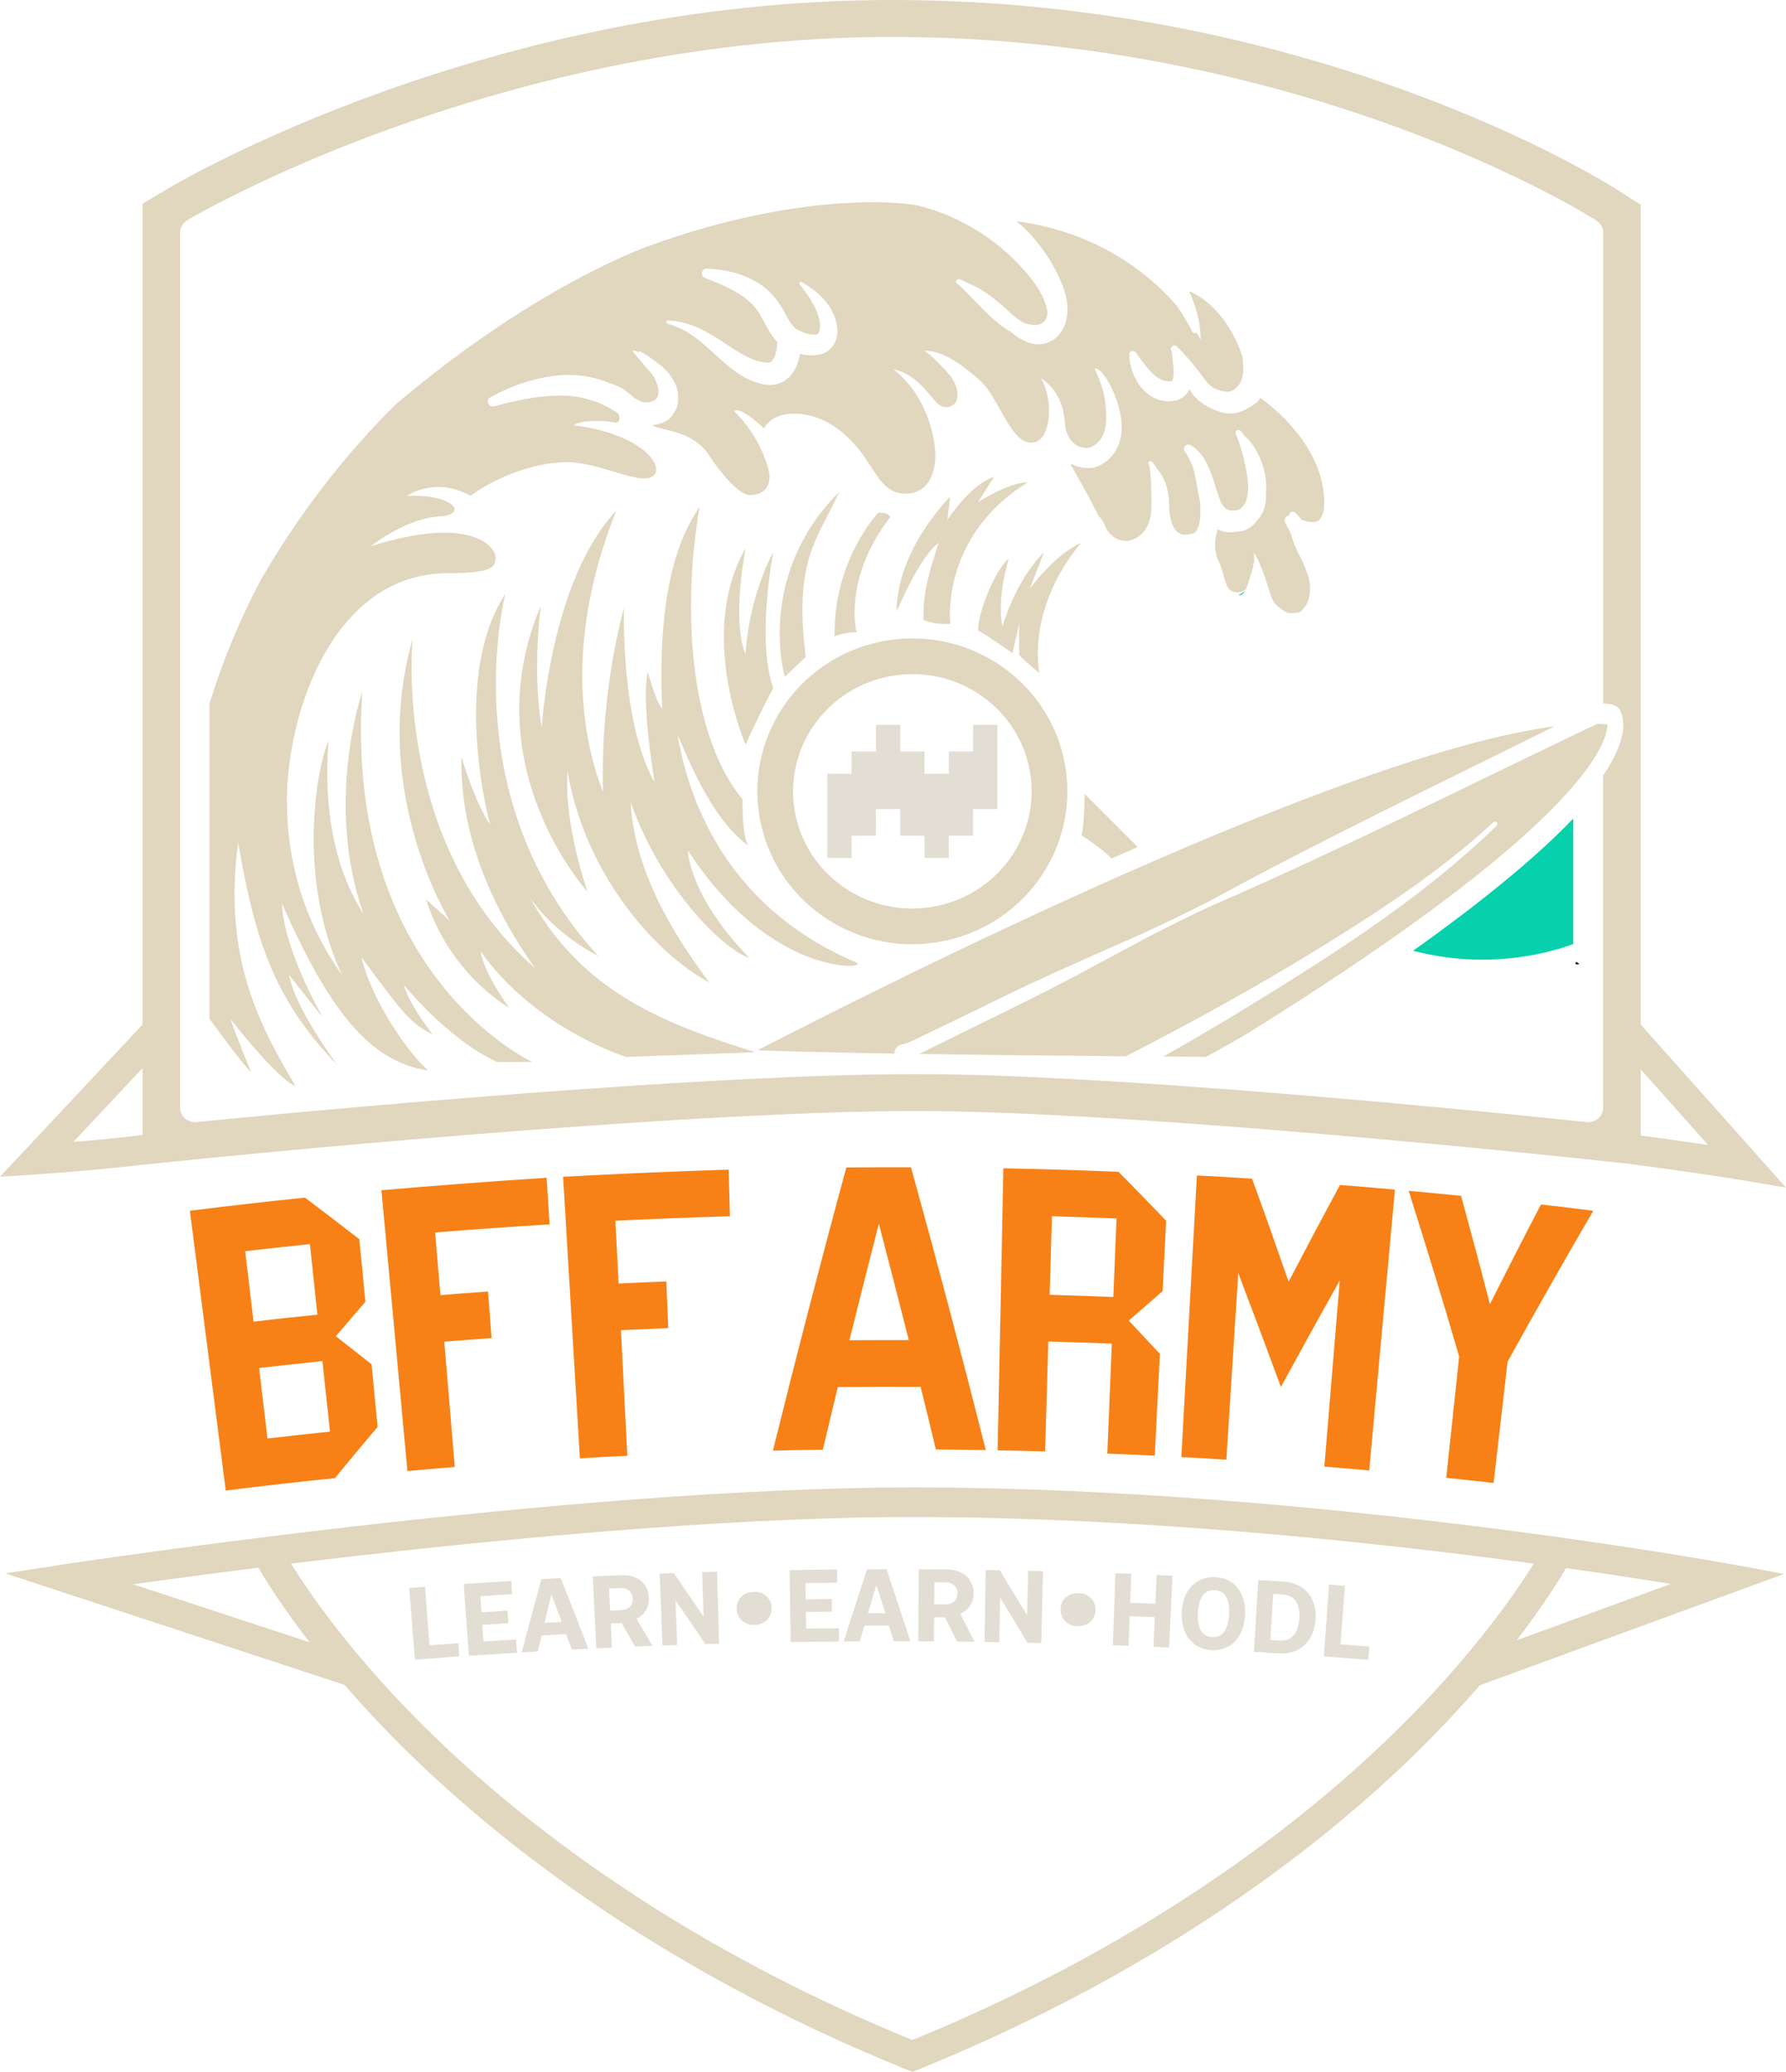 <svg width="25" height="29" viewBox="0 0 25 29" fill="none" xmlns="http://www.w3.org/2000/svg">
<g clip-path="url(#clip0_9481_37005)">
<path d="M20.768 12.569C20.567 12.728 20.347 12.895 20.105 13.072C20.001 13.149 19.893 13.227 19.779 13.307C20.12 13.396 20.44 13.43 20.729 13.432C21.34 13.434 21.809 13.292 22.022 13.213V11.457C21.724 11.768 21.318 12.136 20.768 12.569Z" fill="#06D1AC"/>
<path d="M17.378 8.325C17.4 8.313 17.415 8.292 17.428 8.269C17.398 8.298 17.365 8.318 17.329 8.33C17.345 8.331 17.369 8.33 17.378 8.325Z" fill="#06D1AC"/>
<path d="M22.055 13.463V13.496C22.167 13.503 22.055 13.463 22.055 13.463Z" fill="#0C0E0B"/>
<path d="M5.07 9.686C5.07 9.686 4.537 11.231 5.09 12.796C4.668 12.142 4.528 11.281 4.598 10.37C4.437 10.726 4.146 12.281 4.789 13.648C4.547 13.311 4.016 12.469 4.016 11.211C4.016 9.954 4.679 8.023 6.265 8.023C6.897 8.023 6.93 7.933 6.938 7.815C6.948 7.656 6.596 7.201 5.19 7.646C5.19 7.646 5.672 7.26 6.134 7.23C6.596 7.201 6.315 6.903 5.692 6.943C5.692 6.943 6.084 6.659 6.586 6.94C6.958 6.666 7.5 6.468 7.942 6.468C8.383 6.468 8.956 6.795 9.137 6.666C9.318 6.537 8.996 6.072 8.032 5.953C8.103 5.884 8.424 5.874 8.595 5.913C8.662 5.929 8.697 5.867 8.653 5.787C8.387 5.603 8.086 5.519 7.745 5.539C7.471 5.55 7.193 5.614 6.912 5.686C6.837 5.705 6.793 5.6 6.861 5.562C7.122 5.418 7.409 5.311 7.719 5.266C7.991 5.222 8.28 5.257 8.536 5.363C8.7 5.412 8.779 5.483 8.845 5.54C8.861 5.552 8.877 5.564 8.892 5.577C8.922 5.594 8.957 5.612 8.995 5.626C9.011 5.629 9.027 5.631 9.046 5.631C9.199 5.631 9.235 5.531 9.209 5.415C9.2 5.383 9.189 5.352 9.176 5.321C9.162 5.292 9.146 5.263 9.127 5.235C9.127 5.235 8.901 4.982 8.856 4.913C8.852 4.901 8.887 4.907 8.941 4.928C8.946 4.92 8.957 4.915 8.967 4.921C9.026 4.953 9.084 4.99 9.139 5.033C9.309 5.145 9.493 5.326 9.493 5.557C9.493 5.67 9.467 5.739 9.429 5.784C9.413 5.814 9.391 5.842 9.363 5.866C9.292 5.92 9.213 5.944 9.133 5.948C9.215 6.03 9.634 5.999 9.896 6.329C9.896 6.329 10.272 6.929 10.504 6.929C10.735 6.929 10.785 6.746 10.769 6.637C10.754 6.527 10.639 6.112 10.277 5.755C10.348 5.671 10.679 5.978 10.689 5.993C10.699 6.008 10.765 5.79 11.111 5.79C11.457 5.79 11.768 5.973 12.025 6.295C12.281 6.617 12.346 6.909 12.682 6.909C13.019 6.909 13.094 6.567 13.094 6.38C13.094 6.192 13.009 5.562 12.502 5.166C12.803 5.23 12.968 5.474 13.094 5.617C13.22 5.761 13.33 5.675 13.35 5.661C13.415 5.617 13.451 5.419 13.26 5.211C13.26 5.211 13.049 4.971 12.938 4.908C13.184 4.909 13.43 5.072 13.707 5.315C13.983 5.557 14.134 6.186 14.43 6.196C14.726 6.206 14.751 5.567 14.566 5.29C14.927 5.528 14.893 5.904 14.916 5.999C14.951 6.143 15.043 6.27 15.223 6.27C15.223 6.27 15.485 6.24 15.485 5.844C15.485 5.448 15.354 5.26 15.324 5.156C15.43 5.131 15.701 5.592 15.701 5.983C15.701 6.374 15.41 6.552 15.244 6.552C15.127 6.552 15.04 6.516 14.999 6.494C14.992 6.49 14.984 6.498 14.989 6.505C15.038 6.591 15.197 6.865 15.335 7.137C15.352 7.171 15.368 7.202 15.384 7.232C15.403 7.247 15.421 7.265 15.433 7.288C15.459 7.333 15.475 7.382 15.5 7.423C15.5 7.424 15.501 7.425 15.501 7.425C15.58 7.53 15.656 7.57 15.774 7.57C15.774 7.57 16.118 7.558 16.118 7.067C16.118 6.786 16.105 6.624 16.093 6.537C16.093 6.536 16.093 6.536 16.093 6.535C16.092 6.533 16.091 6.531 16.09 6.529C16.087 6.52 16.084 6.511 16.08 6.503C16.074 6.491 16.075 6.477 16.082 6.468C16.082 6.465 16.081 6.463 16.081 6.462C16.08 6.457 16.085 6.454 16.089 6.457C16.09 6.457 16.091 6.458 16.092 6.459C16.093 6.459 16.093 6.458 16.095 6.458C16.109 6.451 16.126 6.458 16.133 6.471C16.158 6.499 16.178 6.529 16.197 6.56C16.276 6.655 16.364 6.815 16.364 7.052C16.364 7.052 16.354 7.483 16.585 7.483C16.645 7.483 16.693 7.472 16.731 7.451C16.814 7.346 16.808 7.163 16.799 7.024C16.76 6.868 16.747 6.703 16.702 6.552C16.675 6.476 16.642 6.403 16.598 6.338C16.568 6.31 16.56 6.264 16.595 6.236C16.62 6.216 16.657 6.218 16.68 6.24C16.74 6.275 16.788 6.326 16.827 6.379C16.933 6.528 16.983 6.716 17.036 6.879C17.052 6.925 17.068 6.977 17.088 7.026C17.128 7.1 17.174 7.147 17.247 7.147C17.28 7.147 17.309 7.143 17.335 7.136C17.555 7.022 17.453 6.605 17.403 6.391C17.375 6.283 17.341 6.173 17.298 6.072C17.279 6.033 17.335 5.996 17.365 6.029C17.387 6.054 17.408 6.081 17.429 6.108C17.585 6.244 17.724 6.533 17.724 6.815C17.724 6.836 17.723 6.856 17.722 6.877C17.724 6.94 17.721 7.003 17.709 7.064C17.697 7.144 17.658 7.216 17.604 7.276C17.532 7.38 17.431 7.443 17.302 7.443C17.214 7.459 17.123 7.449 17.045 7.408C17.024 7.469 16.968 7.671 17.056 7.849C17.129 7.996 17.135 8.15 17.194 8.231C17.201 8.239 17.207 8.247 17.215 8.254C17.239 8.277 17.272 8.29 17.317 8.29C17.366 8.29 17.407 8.275 17.439 8.247C17.455 8.212 17.467 8.171 17.482 8.131C17.502 8.068 17.519 8 17.542 7.931C17.543 7.927 17.544 7.923 17.544 7.92C17.539 7.902 17.545 7.888 17.555 7.877C17.556 7.831 17.556 7.781 17.553 7.729C17.72 8.026 17.751 8.28 17.832 8.432C17.884 8.492 17.948 8.542 18.022 8.576C18.043 8.58 18.065 8.582 18.09 8.582C18.13 8.582 18.165 8.576 18.195 8.567C18.332 8.458 18.356 8.293 18.326 8.113C18.295 7.996 18.24 7.864 18.166 7.729C18.121 7.633 18.087 7.541 18.066 7.461C18.038 7.407 18.011 7.358 17.988 7.315C17.961 7.268 17.999 7.22 18.043 7.215C18.049 7.191 18.06 7.174 18.075 7.166C18.123 7.141 18.169 7.219 18.224 7.278C18.306 7.304 18.392 7.319 18.452 7.292C18.487 7.26 18.516 7.208 18.533 7.126C18.579 6.499 18.14 5.934 17.644 5.569C17.598 5.632 17.536 5.683 17.458 5.717C17.37 5.773 17.281 5.789 17.206 5.789C17.081 5.789 16.74 5.655 16.654 5.447C16.652 5.449 16.65 5.451 16.648 5.453C16.637 5.475 16.625 5.496 16.608 5.515C16.469 5.666 16.23 5.633 16.081 5.524C15.902 5.391 15.817 5.175 15.807 4.966C15.803 4.915 15.875 4.892 15.902 4.935C15.971 5.035 16.042 5.136 16.119 5.212C16.196 5.293 16.295 5.355 16.403 5.332C16.404 5.333 16.411 5.328 16.416 5.314C16.448 5.193 16.414 5.06 16.402 4.915C16.384 4.894 16.387 4.863 16.408 4.846C16.41 4.845 16.412 4.844 16.413 4.843C16.412 4.84 16.41 4.837 16.409 4.834C16.409 4.834 16.413 4.836 16.419 4.84C16.438 4.831 16.46 4.834 16.475 4.849C16.598 4.97 16.706 5.102 16.809 5.236C16.843 5.278 16.899 5.364 16.942 5.396C17.006 5.453 17.114 5.485 17.212 5.482C17.282 5.459 17.403 5.387 17.403 5.155C17.403 5.101 17.399 5.044 17.389 4.986C17.388 4.981 17.386 4.977 17.384 4.971C17.295 4.699 17.126 4.417 16.895 4.228C16.887 4.222 16.879 4.216 16.871 4.21C16.861 4.201 16.85 4.193 16.839 4.185C16.828 4.178 16.817 4.17 16.806 4.162C16.754 4.128 16.7 4.098 16.644 4.074C16.828 4.477 16.805 4.755 16.805 4.755C16.805 4.755 16.787 4.718 16.749 4.657C16.73 4.668 16.703 4.667 16.69 4.642C16.625 4.519 16.555 4.399 16.477 4.286C16.107 3.853 15.398 3.255 14.229 3.096C14.57 3.363 14.942 3.953 14.942 4.314C14.942 4.676 14.722 4.819 14.531 4.819C14.404 4.819 14.269 4.747 14.156 4.651C13.936 4.524 13.742 4.311 13.591 4.155C13.537 4.1 13.455 4.011 13.397 3.97C13.385 3.961 13.381 3.947 13.384 3.934C13.383 3.934 13.382 3.933 13.381 3.932C13.382 3.932 13.383 3.932 13.384 3.932C13.385 3.928 13.387 3.925 13.389 3.921C13.398 3.91 13.413 3.905 13.426 3.908C13.485 3.923 13.523 3.948 13.566 3.972C13.566 3.972 13.567 3.973 13.568 3.973C13.792 4.058 13.991 4.248 14.039 4.283C14.081 4.315 14.19 4.438 14.312 4.507C14.317 4.51 14.321 4.512 14.326 4.514C14.491 4.585 14.667 4.558 14.661 4.358C14.61 4.078 14.398 3.843 14.201 3.639C13.828 3.27 13.35 2.996 12.837 2.874C12.743 2.859 12.645 2.848 12.543 2.842C12.543 2.842 11.142 2.694 9.103 3.436C9.103 3.436 7.548 3.959 5.541 5.658C4.805 6.386 4.17 7.22 3.653 8.113C3.386 8.617 3.13 9.2 2.932 9.853V14.258C2.932 14.258 3.414 14.924 3.514 15.003C3.333 14.567 3.223 14.258 3.223 14.258C3.223 14.258 3.876 15.102 4.137 15.201C3.655 14.389 3.113 13.418 3.334 11.794C3.555 13.062 3.796 13.953 4.72 14.904C4.72 14.904 4.127 14.112 4.047 13.646L4.519 14.241C4.519 14.241 3.967 13.29 3.947 12.646C4.6 14.131 5.172 14.864 5.995 14.983C5.694 14.726 5.182 13.954 5.061 13.399C5.654 14.201 5.744 14.32 6.056 14.478C5.674 13.973 5.654 13.785 5.654 13.785C5.654 13.785 6.267 14.547 6.959 14.864H7.451C7.451 14.864 4.81 13.646 5.071 9.685L5.07 9.686ZM9.351 4.485C9.546 4.491 9.743 4.561 9.912 4.66C10.159 4.794 10.361 4.98 10.62 5.057C10.651 5.064 10.697 5.073 10.729 5.074C10.747 5.077 10.761 5.074 10.778 5.073C10.783 5.07 10.787 5.067 10.792 5.067C10.86 5.002 10.873 4.89 10.883 4.789C10.716 4.619 10.668 4.37 10.487 4.219C10.328 4.076 10.1 3.981 9.867 3.889C9.832 3.875 9.814 3.836 9.829 3.802C9.84 3.775 9.866 3.758 9.894 3.759C10.166 3.772 10.438 3.835 10.669 3.998C10.788 4.083 10.886 4.205 10.954 4.323C11.012 4.42 11.053 4.523 11.129 4.592C11.191 4.642 11.36 4.707 11.446 4.678C11.517 4.582 11.459 4.404 11.397 4.283C11.344 4.178 11.271 4.077 11.193 3.978C11.178 3.962 11.199 3.937 11.218 3.947C11.46 4.083 11.676 4.282 11.719 4.579C11.742 4.719 11.671 4.897 11.522 4.947C11.413 4.985 11.304 4.979 11.199 4.953C11.154 5.24 10.953 5.472 10.603 5.358C10.283 5.261 10.058 4.987 9.819 4.793C9.679 4.675 9.525 4.579 9.344 4.53C9.319 4.523 9.325 4.484 9.351 4.486V4.485Z" fill="#E1D6BE"/>
<path d="M7.41 12.548C7.771 13.09 8.374 13.38 8.374 13.38C6.326 11.149 7.075 8.31 7.075 8.31C6.298 9.498 6.861 11.545 6.861 11.545C6.861 11.545 6.674 11.294 6.459 10.594C6.446 11.255 6.593 12.284 7.49 13.552C5.482 11.796 5.776 8.944 5.776 8.944C5.161 11.083 6.299 12.892 6.299 12.892L5.964 12.588C6.299 13.645 7.129 14.106 7.129 14.106C7.129 14.106 6.781 13.644 6.727 13.314C7.49 14.397 8.763 14.793 8.763 14.793L10.57 14.727C9.312 14.331 8.147 13.895 7.41 12.548Z" fill="#E1D6BE"/>
<path d="M11.988 13.472C10.06 12.654 9.631 11.043 9.498 10.369C9.422 9.988 9.806 11.364 10.475 11.835C10.381 11.69 10.395 11.188 10.395 11.188C9.699 10.356 9.524 8.666 9.792 7.095C9.538 7.465 9.19 8.204 9.27 9.921C9.176 9.815 9.069 9.405 9.069 9.405C9.069 9.405 8.962 9.696 9.163 10.95C8.681 10.105 8.735 8.508 8.735 8.508C8.735 8.508 8.4 9.643 8.44 11.083C8.172 10.396 7.878 9.017 8.627 7.147C7.703 8.124 7.583 10.184 7.583 10.184C7.583 10.184 7.449 9.537 7.569 8.481C6.619 10.725 8.225 12.482 8.225 12.482C8.225 12.482 7.891 11.551 7.944 10.791C8.19 12.263 9.203 13.366 9.926 13.749C9.618 13.327 8.882 12.336 8.828 11.227C9.27 12.482 10.167 13.313 10.488 13.406C9.631 12.521 9.628 11.9 9.628 11.9C10.79 13.698 12.189 13.564 11.988 13.471V13.472Z" fill="#E1D6BE"/>
<path d="M10.436 10.422C10.436 10.422 10.637 9.974 10.824 9.63C10.583 8.957 10.824 7.729 10.824 7.729C10.824 7.729 10.49 8.309 10.436 9.154C10.356 8.983 10.285 8.52 10.436 7.675C9.753 8.864 10.436 10.422 10.436 10.422V10.422Z" fill="#E1D6BE"/>
<path d="M10.985 9.472L11.279 9.194C11.105 7.834 11.447 7.545 11.748 6.884C10.57 8.063 10.985 9.472 10.985 9.472H10.985Z" fill="#E1D6BE"/>
<path d="M12.297 7.174C12.297 7.174 11.668 7.821 11.682 8.904C11.869 8.838 11.99 8.851 11.99 8.851C11.99 8.851 11.793 8.105 12.459 7.24C12.459 7.24 12.459 7.174 12.298 7.174H12.297Z" fill="#E1D6BE"/>
<path d="M12.551 8.561C12.551 8.561 12.873 7.782 13.14 7.597C12.926 8.231 12.926 8.442 12.926 8.679C13.1 8.746 13.301 8.732 13.301 8.732C13.301 8.732 13.153 7.517 14.385 6.751C14.117 6.751 13.689 7.029 13.689 7.029L13.916 6.672C13.568 6.791 13.26 7.28 13.26 7.28L13.301 6.95C13.301 6.95 12.551 7.689 12.551 8.561H12.551Z" fill="#E1D6BE"/>
<path d="M14.413 8.244L14.614 7.729C14.219 8.116 14.033 8.76 14.033 8.76C14.033 8.76 13.938 8.468 14.119 7.821C13.932 7.966 13.69 8.574 13.69 8.824C13.797 8.877 14.172 9.141 14.172 9.141L14.266 8.733V9.168C14.266 9.168 14.307 9.221 14.547 9.419C14.4 8.389 15.136 7.597 15.136 7.597C14.763 7.758 14.413 8.244 14.413 8.244Z" fill="#E1D6BE"/>
<path d="M15.925 11.855L15.182 11.112C15.182 11.112 15.179 11.597 15.136 11.687C15.404 11.865 15.564 12.014 15.564 12.014L15.925 11.855V11.855Z" fill="#E1D6BE"/>
<path d="M13.846 14.047C14.53 13.707 15.289 13.376 15.99 13.067C16.287 12.931 16.611 12.776 16.899 12.628C18.494 11.758 20.133 10.974 21.76 10.166C18.82 10.542 12.427 13.759 10.604 14.7C10.83 14.709 11.387 14.727 12.518 14.746C12.518 14.686 12.56 14.626 12.626 14.618C12.723 14.603 12.848 14.527 12.938 14.487C13.125 14.399 13.652 14.142 13.847 14.047H13.846Z" fill="#E1D6BE"/>
<path d="M22.358 10.131C20.552 10.991 18.768 11.893 16.931 12.69C16.637 12.826 16.315 12.987 16.026 13.138C15.836 13.238 15.332 13.511 15.136 13.616C14.463 13.977 13.716 14.328 13.03 14.671C12.988 14.694 12.927 14.721 12.868 14.751C13.605 14.763 14.552 14.774 15.758 14.784C16.663 14.322 17.558 13.827 18.425 13.297C19.293 12.761 20.156 12.201 20.904 11.508C20.918 11.495 20.939 11.495 20.952 11.508C20.965 11.521 20.965 11.542 20.952 11.555C19.846 12.628 18.521 13.449 17.207 14.251C16.901 14.433 16.594 14.613 16.283 14.788C16.477 14.79 16.677 14.791 16.883 14.792C16.883 14.792 17.086 14.682 17.418 14.491C21.766 11.794 22.419 10.603 22.494 10.209C22.498 10.184 22.5 10.16 22.502 10.14C22.456 10.135 22.408 10.132 22.359 10.131L22.358 10.131Z" fill="#E1D6BE"/>
<path d="M12.463 9.21C13.513 9.042 14.497 9.745 14.666 10.772C14.835 11.799 14.127 12.773 13.078 12.941C12.028 13.109 11.045 12.406 10.876 11.379C10.707 10.352 11.414 9.378 12.463 9.21Z" stroke="#E1D6BE" stroke-width="0.5"/>
<path d="M13.621 10.145V10.517H13.281V10.83H12.941V10.517H12.601V10.145H12.261V10.517H11.921V10.83H11.581V12.009H11.921V11.696H12.261V11.324H12.601V11.696H12.941V12.008H13.281V11.696H13.621V11.324H13.961V10.145H13.621Z" fill="#E3DED3"/>
<path d="M5.808 23.23C5.776 22.828 5.76 22.627 5.728 22.226C5.816 22.219 5.86 22.215 5.949 22.209C5.974 22.536 5.987 22.7 6.012 23.028C6.174 23.016 6.254 23.01 6.416 22.998C6.421 23.072 6.423 23.109 6.429 23.183C6.181 23.201 6.056 23.21 5.808 23.229L5.808 23.23Z" fill="#E3DED3"/>
<path d="M6.563 23.175C6.534 22.773 6.52 22.572 6.491 22.17C6.758 22.152 6.89 22.143 7.157 22.127C7.161 22.2 7.164 22.238 7.168 22.312C6.991 22.323 6.902 22.328 6.725 22.34C6.731 22.43 6.735 22.475 6.74 22.566C6.886 22.556 6.959 22.551 7.105 22.542C7.11 22.613 7.112 22.648 7.116 22.719C6.971 22.728 6.898 22.733 6.752 22.742C6.759 22.835 6.762 22.882 6.768 22.975C6.951 22.963 7.042 22.957 7.225 22.946C7.23 23.02 7.232 23.057 7.237 23.131C6.967 23.148 6.832 23.157 6.561 23.175L6.563 23.175Z" fill="#E3DED3"/>
<path d="M7.303 23.127C7.411 22.717 7.466 22.512 7.577 22.102C7.686 22.096 7.74 22.093 7.849 22.087C8.005 22.482 8.083 22.68 8.236 23.076C8.143 23.08 8.097 23.082 8.004 23.088C7.972 23.001 7.956 22.958 7.924 22.872C7.787 22.879 7.719 22.882 7.583 22.89C7.56 22.98 7.549 23.024 7.527 23.114C7.438 23.119 7.392 23.122 7.303 23.128V23.127ZM7.621 22.713C7.719 22.707 7.767 22.705 7.864 22.7C7.807 22.547 7.777 22.47 7.719 22.317C7.68 22.475 7.66 22.554 7.621 22.713Z" fill="#E3DED3"/>
<path d="M8.347 23.07C8.327 22.668 8.317 22.466 8.297 22.064C8.457 22.056 8.538 22.053 8.699 22.046C8.919 22.037 9.075 22.161 9.083 22.366C9.088 22.493 9.023 22.601 8.911 22.656C9 22.808 9.045 22.884 9.133 23.036C9.036 23.04 8.987 23.042 8.889 23.046C8.814 22.914 8.776 22.848 8.701 22.716C8.64 22.718 8.61 22.72 8.55 22.722C8.556 22.857 8.559 22.925 8.565 23.06C8.478 23.064 8.434 23.066 8.346 23.07L8.347 23.07ZM8.541 22.542C8.602 22.54 8.632 22.538 8.692 22.536C8.797 22.531 8.862 22.468 8.857 22.374C8.853 22.279 8.783 22.222 8.678 22.226C8.617 22.229 8.587 22.23 8.526 22.233C8.532 22.357 8.535 22.419 8.541 22.542H8.541Z" fill="#E3DED3"/>
<path d="M9.273 23.031C9.257 22.628 9.25 22.427 9.234 22.024C9.313 22.021 9.352 22.02 9.431 22.017C9.599 22.261 9.682 22.383 9.848 22.627C9.84 22.378 9.836 22.253 9.829 22.004C9.912 22.002 9.953 22.001 10.037 21.998C10.048 22.401 10.054 22.602 10.066 23.005C9.988 23.007 9.949 23.008 9.872 23.011C9.707 22.765 9.624 22.643 9.456 22.399C9.465 22.649 9.47 22.774 9.479 23.024C9.396 23.027 9.355 23.028 9.273 23.031Z" fill="#E3DED3"/>
<path d="M10.312 22.516C10.308 22.38 10.41 22.282 10.55 22.279C10.692 22.276 10.798 22.369 10.801 22.505C10.803 22.642 10.702 22.74 10.561 22.743C10.422 22.746 10.315 22.653 10.312 22.516Z" fill="#E3DED3"/>
<path d="M11.069 22.983C11.062 22.58 11.059 22.378 11.052 21.976C11.319 21.971 11.452 21.969 11.718 21.967C11.719 22.042 11.719 22.078 11.72 22.153C11.542 22.154 11.454 22.155 11.276 22.158C11.277 22.249 11.278 22.294 11.279 22.384C11.425 22.382 11.498 22.381 11.644 22.38C11.644 22.451 11.645 22.486 11.645 22.557C11.5 22.558 11.427 22.559 11.281 22.561C11.283 22.654 11.284 22.701 11.285 22.794C11.468 22.792 11.559 22.791 11.743 22.789C11.743 22.863 11.744 22.9 11.745 22.975C11.474 22.977 11.339 22.979 11.068 22.983L11.069 22.983Z" fill="#E3DED3"/>
<path d="M11.809 22.974C11.939 22.57 12.004 22.368 12.137 21.965C12.246 21.965 12.3 21.964 12.41 21.964C12.545 22.367 12.611 22.569 12.744 22.972C12.651 22.972 12.604 22.972 12.511 22.972C12.484 22.884 12.47 22.84 12.443 22.752C12.306 22.752 12.238 22.752 12.101 22.753C12.074 22.841 12.06 22.885 12.034 22.973C11.943 22.973 11.899 22.973 11.809 22.974V22.974ZM12.149 22.578C12.246 22.578 12.295 22.578 12.393 22.577C12.344 22.421 12.318 22.343 12.268 22.187C12.221 22.343 12.197 22.422 12.149 22.578Z" fill="#E3DED3"/>
<path d="M12.854 22.972C12.856 22.569 12.857 22.367 12.859 21.964C13.02 21.965 13.101 21.965 13.261 21.967C13.482 21.969 13.631 22.102 13.628 22.306C13.627 22.434 13.556 22.538 13.441 22.587C13.522 22.744 13.562 22.822 13.642 22.979C13.545 22.977 13.496 22.976 13.398 22.975C13.33 22.839 13.296 22.772 13.227 22.636C13.167 22.635 13.137 22.635 13.076 22.635C13.075 22.77 13.075 22.837 13.074 22.973C12.986 22.972 12.942 22.972 12.854 22.972ZM13.077 22.455C13.138 22.455 13.168 22.456 13.229 22.456C13.333 22.457 13.402 22.397 13.402 22.304C13.404 22.209 13.336 22.148 13.232 22.147C13.171 22.146 13.14 22.146 13.079 22.146C13.078 22.27 13.078 22.331 13.077 22.455Z" fill="#E3DED3"/>
<path d="M13.781 22.981C13.787 22.578 13.791 22.377 13.797 21.974C13.876 21.975 13.915 21.976 13.994 21.977C14.148 22.229 14.225 22.355 14.377 22.608C14.383 22.359 14.386 22.234 14.392 21.985C14.475 21.987 14.517 21.988 14.6 21.99C14.59 22.392 14.585 22.594 14.575 22.997C14.497 22.994 14.458 22.994 14.381 22.992C14.229 22.738 14.153 22.612 13.999 22.36C13.994 22.61 13.992 22.734 13.988 22.984C13.905 22.983 13.864 22.982 13.782 22.981H13.781Z" fill="#E3DED3"/>
<path d="M14.846 22.521C14.85 22.385 14.957 22.293 15.097 22.297C15.238 22.301 15.339 22.4 15.335 22.537C15.33 22.673 15.223 22.766 15.082 22.761C14.943 22.757 14.842 22.658 14.846 22.521Z" fill="#E3DED3"/>
<path d="M15.577 23.026C15.592 22.624 15.6 22.422 15.614 22.02C15.703 22.023 15.748 22.025 15.836 22.028C15.83 22.19 15.827 22.271 15.82 22.432C15.961 22.437 16.031 22.441 16.172 22.447C16.179 22.285 16.182 22.204 16.19 22.043C16.278 22.046 16.323 22.049 16.412 22.053C16.393 22.455 16.384 22.656 16.365 23.059C16.277 23.055 16.233 23.053 16.146 23.049C16.153 22.883 16.157 22.8 16.164 22.634C16.024 22.628 15.954 22.625 15.813 22.62C15.806 22.786 15.803 22.869 15.797 23.036C15.709 23.032 15.665 23.031 15.578 23.027L15.577 23.026Z" fill="#E3DED3"/>
<path d="M16.541 22.563C16.557 22.251 16.747 22.059 17.012 22.073C17.28 22.087 17.447 22.299 17.428 22.609C17.41 22.919 17.222 23.11 16.958 23.096C16.695 23.082 16.527 22.875 16.542 22.562L16.541 22.563ZM17.204 22.596C17.216 22.379 17.147 22.263 17.003 22.256C16.861 22.248 16.779 22.356 16.768 22.574C16.757 22.791 16.827 22.906 16.968 22.914C17.111 22.921 17.192 22.814 17.204 22.596H17.204Z" fill="#E3DED3"/>
<path d="M17.552 23.12C17.576 22.718 17.588 22.517 17.613 22.115C17.753 22.123 17.823 22.127 17.964 22.136C18.263 22.155 18.436 22.364 18.415 22.669C18.393 22.972 18.194 23.16 17.899 23.141C17.76 23.133 17.691 23.128 17.552 23.12ZM17.782 22.954C17.833 22.957 17.859 22.959 17.91 22.962C18.081 22.973 18.174 22.856 18.188 22.654C18.202 22.453 18.125 22.327 17.952 22.316C17.901 22.313 17.875 22.311 17.823 22.308C17.807 22.566 17.798 22.695 17.782 22.954Z" fill="#E3DED3"/>
<path d="M18.531 23.184C18.56 22.782 18.575 22.581 18.604 22.179C18.693 22.185 18.737 22.189 18.826 22.195C18.801 22.523 18.789 22.687 18.764 23.014C18.926 23.026 19.006 23.032 19.167 23.045C19.162 23.119 19.159 23.156 19.153 23.23C18.904 23.211 18.78 23.202 18.532 23.184H18.531Z" fill="#E3DED3"/>
<path d="M3.16 20.862C2.993 19.557 2.825 18.252 2.658 16.946C3.194 16.879 3.731 16.817 4.268 16.762C4.575 16.993 4.727 17.11 5.03 17.344C5.064 17.694 5.081 17.869 5.115 18.22C4.948 18.412 4.866 18.509 4.701 18.702C4.902 18.859 5.002 18.937 5.201 19.095C5.235 19.445 5.252 19.621 5.286 19.971C5.044 20.257 4.925 20.4 4.688 20.688C4.178 20.74 3.668 20.798 3.16 20.862V20.862ZM3.549 18.498C3.907 18.456 4.086 18.437 4.443 18.4C4.401 18.005 4.38 17.807 4.338 17.413C3.976 17.451 3.794 17.47 3.432 17.512C3.479 17.906 3.503 18.103 3.549 18.498ZM3.744 20.133C4.094 20.093 4.268 20.074 4.619 20.037C4.577 19.642 4.555 19.445 4.513 19.05C4.159 19.087 3.981 19.107 3.627 19.147C3.674 19.541 3.697 19.739 3.744 20.133Z" fill="#F78116"/>
<path d="M5.703 20.589C5.582 19.279 5.46 17.969 5.339 16.659C6.11 16.592 6.88 16.534 7.652 16.484C7.668 16.745 7.677 16.875 7.693 17.137C7.159 17.169 6.625 17.206 6.091 17.25C6.121 17.601 6.135 17.776 6.165 18.127C6.432 18.105 6.565 18.095 6.832 18.076C6.851 18.337 6.861 18.467 6.881 18.728C6.616 18.747 6.484 18.757 6.219 18.779C6.268 19.363 6.317 19.948 6.366 20.532C6.101 20.554 5.969 20.565 5.703 20.589Z" fill="#F78116"/>
<path d="M8.117 20.41C8.039 19.097 7.96 17.784 7.882 16.47C8.654 16.428 9.426 16.395 10.199 16.37C10.207 16.631 10.21 16.762 10.218 17.023C9.684 17.038 9.149 17.059 8.614 17.086C8.632 17.437 8.641 17.613 8.659 17.965C8.927 17.952 9.06 17.945 9.327 17.935C9.338 18.196 9.343 18.327 9.354 18.588C9.09 18.599 8.957 18.605 8.692 18.618C8.721 19.204 8.751 19.789 8.781 20.375C8.515 20.388 8.382 20.395 8.117 20.411V20.41Z" fill="#F78116"/>
<path d="M13.1 20.287C13.016 19.936 12.973 19.761 12.887 19.411C12.423 19.409 12.191 19.409 11.727 19.414C11.643 19.764 11.601 19.94 11.518 20.29C11.239 20.294 11.099 20.296 10.819 20.303C11.147 18.978 11.489 17.657 11.847 16.34C12.209 16.337 12.39 16.337 12.752 16.337C13.116 17.653 13.465 18.972 13.799 20.295C13.519 20.291 13.379 20.289 13.1 20.287ZM11.89 18.758C12.223 18.756 12.389 18.755 12.721 18.756C12.583 18.213 12.444 17.669 12.302 17.127C12.163 17.67 12.025 18.214 11.89 18.758Z" fill="#F78116"/>
<path d="M13.965 20.299C13.992 18.983 14.018 17.668 14.045 16.352C14.582 16.362 15.119 16.378 15.656 16.401C15.925 16.673 16.059 16.81 16.323 17.085C16.303 17.479 16.293 17.676 16.274 18.071C16.084 18.235 15.989 18.318 15.8 18.483C15.975 18.669 16.062 18.762 16.236 18.949C16.207 19.519 16.193 19.804 16.164 20.374C15.898 20.361 15.765 20.355 15.5 20.345C15.521 19.832 15.542 19.319 15.563 18.806C15.208 18.792 15.03 18.786 14.674 18.776C14.659 19.289 14.645 19.802 14.629 20.314C14.363 20.307 14.231 20.304 13.965 20.299ZM14.693 18.122C15.049 18.133 15.228 18.138 15.584 18.153C15.602 17.713 15.611 17.493 15.629 17.054C15.268 17.04 15.087 17.034 14.725 17.023C14.712 17.463 14.706 17.683 14.693 18.122Z" fill="#F78116"/>
<path d="M18.755 16.585C19.063 16.609 19.218 16.622 19.526 16.65C19.406 17.96 19.286 19.27 19.166 20.581C18.915 20.558 18.789 20.548 18.538 20.527C18.61 19.658 18.682 18.789 18.754 17.92C18.477 18.416 18.202 18.913 17.93 19.412C17.734 18.88 17.535 18.349 17.333 17.819C17.277 18.689 17.222 19.559 17.166 20.43C16.914 20.414 16.788 20.407 16.536 20.393C16.609 19.079 16.681 17.766 16.754 16.452C17.063 16.468 17.217 16.477 17.526 16.497C17.701 16.977 17.871 17.457 18.038 17.939C18.274 17.486 18.513 17.035 18.756 16.585H18.755Z" fill="#F78116"/>
<path d="M20.244 20.685C20.305 20.119 20.365 19.552 20.425 18.985C20.199 18.21 19.962 17.438 19.718 16.667C20.012 16.694 20.158 16.708 20.452 16.737C20.59 17.242 20.725 17.747 20.855 18.254C21.09 17.787 21.328 17.321 21.57 16.858C21.863 16.891 22.01 16.909 22.303 16.946C21.894 17.645 21.495 18.35 21.103 19.058C21.037 19.624 20.972 20.19 20.907 20.756C20.642 20.726 20.51 20.712 20.245 20.684L20.244 20.685Z" fill="#F78116"/>
<path d="M22.898 15.885L22.842 16.295C23.829 16.424 24.41 16.522 24.416 16.523L25 16.622L22.935 14.305L22.62 14.578L23.91 16.026C23.65 15.987 23.309 15.938 22.897 15.885H22.898Z" fill="#E1D6BE"/>
<path d="M2.144 16.283L2.089 15.873C1.721 15.921 1.329 15.958 1.026 15.983L2.335 14.587L2.027 14.306L0 16.47L0.523 16.436C0.532 16.436 1.387 16.381 2.144 16.283Z" fill="#E1D6BE"/>
<path d="M24.228 21.892C24.17 21.881 18.349 20.818 12.771 20.818C7.97 20.818 0.999 21.88 0.929 21.89L0.074 22.021L4.823 23.582C5.02 23.81 5.242 24.052 5.49 24.305C6.787 25.626 9.089 27.507 12.691 28.967L12.771 28.999L12.851 28.967C16.453 27.507 18.755 25.626 20.052 24.305C20.298 24.053 20.518 23.814 20.713 23.588L24.972 22.029L24.228 21.891V21.892ZM1.864 22.174C2.312 22.111 2.913 22.03 3.617 21.942C3.741 22.153 3.972 22.518 4.334 22.986L1.864 22.174ZM19.735 24.033C18.477 25.311 16.25 27.129 12.771 28.553C9.291 27.129 7.064 25.311 5.806 24.033C4.885 23.098 4.337 22.308 4.073 21.885C6.534 21.585 10.015 21.233 12.771 21.233C15.973 21.233 19.257 21.585 21.469 21.885C21.205 22.308 20.656 23.098 19.735 24.034V24.033ZM21.229 22.958C21.576 22.508 21.799 22.156 21.921 21.947C22.514 22.031 23.012 22.108 23.386 22.169L21.229 22.958H21.229Z" fill="#E1D6BE"/>
<path d="M22.631 2.652C22.462 2.544 18.424 0 12.48 0C6.847 0 2.531 2.532 2.35 2.64L1.995 2.851V16.302L2.805 16.22C2.87 16.213 9.425 15.55 12.832 15.55C15.909 15.55 22.09 16.213 22.152 16.219L22.966 16.307V2.866L22.632 2.652H22.631ZM22.709 10.279C22.683 10.417 22.609 10.605 22.441 10.852V15.499C22.441 15.558 22.416 15.614 22.372 15.653C22.333 15.688 22.283 15.706 22.232 15.706C22.224 15.706 22.216 15.706 22.209 15.705C22.147 15.698 15.938 15.033 12.832 15.033C9.398 15.033 2.817 15.698 2.751 15.705C2.692 15.711 2.633 15.692 2.589 15.653C2.545 15.614 2.52 15.558 2.52 15.499V3.259C2.52 3.187 2.558 3.12 2.621 3.082C2.665 3.056 3.723 2.431 5.473 1.798C7.086 1.214 9.612 0.517 12.481 0.517C15.505 0.517 18.023 1.214 19.603 1.798C21.319 2.433 22.305 3.06 22.346 3.086C22.406 3.124 22.442 3.189 22.442 3.259V9.844C22.482 9.848 22.522 9.852 22.559 9.859C22.6 9.865 22.636 9.886 22.661 9.918C22.683 9.947 22.752 10.059 22.71 10.279L22.709 10.279Z" fill="#E1D6BE"/>
</g>
<defs>
<clipPath id="clip0_9481_37005">
<rect width="25" height="29" fill="white"/>
</clipPath>
</defs>
</svg>
